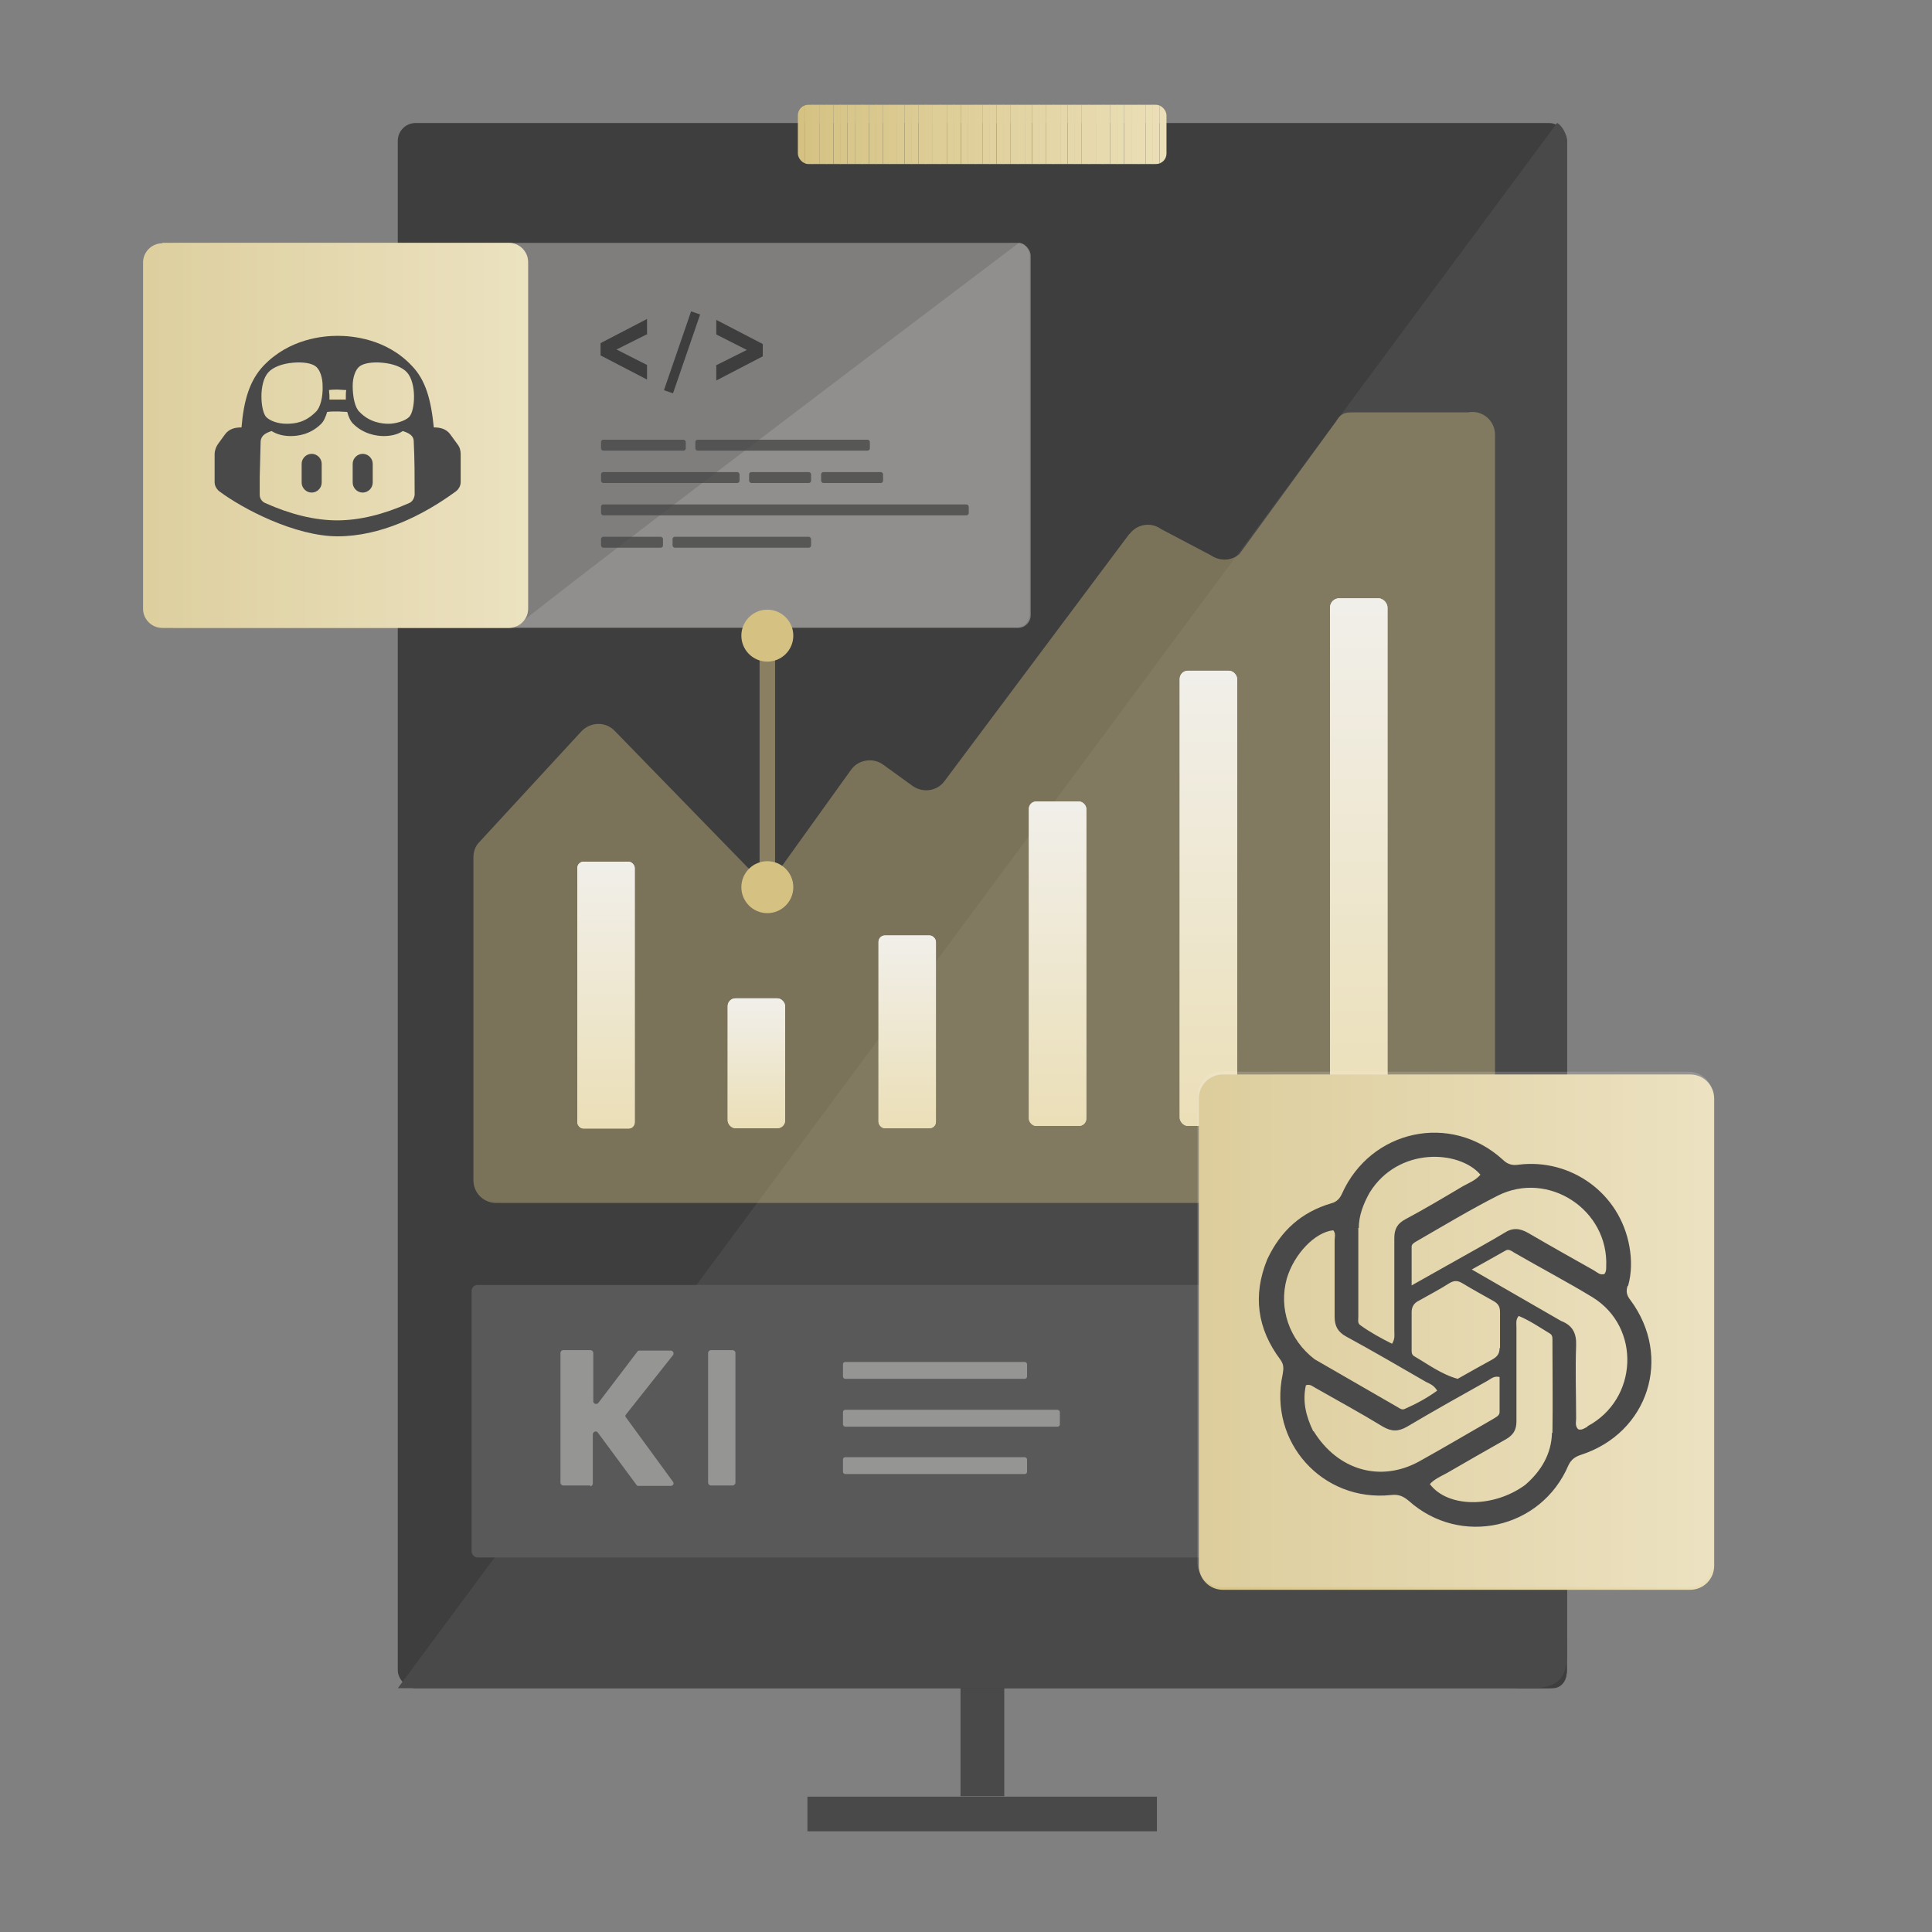 <?xml version="1.0" encoding="UTF-8"?>
<svg id="Ebene_1" xmlns="http://www.w3.org/2000/svg" xmlns:xlink="http://www.w3.org/1999/xlink" version="1.1" viewBox="0 0 424 424">
  <rect x="0" y="0" width="424" height="424" fill="#808080" stroke="none"/>
  <!-- Generator: Adobe Illustrator 29.6.1, SVG Export Plug-In . SVG Version: 2.1.1 Build 9)  -->
  <defs>
    <style>
      .st0, .st1 {
        fill: none;
      }

      .st2 {
        fill: #e7daae;
      }

      .st3 {
        fill: #eaddb4;
      }

      .st4 {
        fill: #d8c589;
      }

      .st5 {
        fill: #e0d19e;
      }

      .st6 {
        fill: #e3d5a5;
      }

      .st7 {
        fill: #e7d9ad;
      }

      .st8 {
        fill: #dac88e;
      }

      .st9 {
        fill: url(#Unbenannter_Verlauf);
      }

      .st10, .st11, .st12 {
        fill: #f1efea;
      }

      .st13 {
        fill: #e2d2a1;
      }

      .st14 {
        fill: #595959;
      }

      .st15 {
        fill: #e0d09c;
      }

      .st16 {
        fill: url(#Unbenannter_Verlauf_2);
      }

      .st17 {
        fill: url(#Unbenannter_Verlauf_4);
      }

      .st18 {
        fill: url(#Unbenannter_Verlauf_3);
      }

      .st19 {
        fill: url(#Unbenannter_Verlauf_8);
      }

      .st20 {
        fill: url(#Unbenannter_Verlauf_6);
      }

      .st21 {
        fill: url(#Unbenannter_Verlauf_7);
      }

      .st22 {
        fill: url(#Unbenannter_Verlauf_5);
      }

      .st23 {
        fill: url(#Unbenannter_Verlauf_9);
      }

      .st24 {
        fill: #decd97;
      }

      .st25 {
        fill: #e6d8ab;
      }

      .st26 {
        fill: #e9dcb2;
      }

      .st1 {
        stroke: #d5c283;
        stroke-miterlimit: 10;
        stroke-width: 3.4px;
      }

      .st27 {
        fill: #e6d9ac;
      }

      .st28 {
        fill: #dece98;
      }

      .st29 {
        fill: #d6c486;
      }

      .st30 {
        fill: #d8c68a;
      }

      .st11 {
        opacity: .6;
      }

      .st11, .st12 {
        isolation: isolate;
      }

      .st31 {
        fill: #3e3e3e;
      }

      .st12, .st32 {
        opacity: .2;
      }

      .st33 {
        clip-path: url(#clippath-1);
      }

      .st34 {
        clip-path: url(#clippath-3);
      }

      .st35 {
        clip-path: url(#clippath-4);
      }

      .st36 {
        clip-path: url(#clippath-2);
      }

      .st37 {
        clip-path: url(#clippath-6);
      }

      .st38 {
        clip-path: url(#clippath-5);
      }

      .st39 {
        fill: #decf99;
      }

      .st40 {
        fill: #d6c385;
      }

      .st41 {
        fill: #d5c384;
      }

      .st42 {
        fill: #e9ddb3;
      }

      .st43 {
        fill: #e5d6a8;
      }

      .st44 {
        fill: #dbc990;
      }

      .st45 {
        fill: #dfcf9a;
      }

      .st46 {
        fill: #dbcb92;
      }

      .st47 {
        fill: #eadeb5;
      }

      .st48 {
        fill: #e5d8aa;
      }

      .st49 {
        fill: #ddcd96;
      }

      .st50 {
        fill: #dbca91;
      }

      .st51 {
        opacity: .8;
      }

      .st52 {
        opacity: .4;
      }

      .st53 {
        opacity: .4;
      }

      .st54 {
        opacity: .4;
      }

      .st55 {
        opacity: .6;
      }

      .st56 {
        fill: #e4d6a7;
      }

      .st57 {
        opacity: .5;
      }

      .st58 {
        fill: #e5d7a9;
      }

      .st59 {
        fill: #dac98f;
      }

      .st60 {
        fill: #d9c78c;
      }

      .st61 {
        fill: #e8dbb0;
      }

      .st62 {
        fill-rule: evenodd;
      }

      .st62, .st63 {
        fill: #494949;
      }

      .st64 {
        fill: #d8c78b;
      }

      .st65 {
        fill: #e8dcb1;
      }

      .st66 {
        fill: #d9c88d;
      }

      .st67 {
        fill: #e1d19f;
      }

      .st68 {
        fill: url(#Unbenannter_Verlauf_14);
      }

      .st69 {
        fill: url(#Unbenannter_Verlauf_12);
      }

      .st70 {
        fill: url(#Unbenannter_Verlauf_13);
      }

      .st71 {
        fill: url(#Unbenannter_Verlauf_10);
      }

      .st72 {
        fill: url(#Unbenannter_Verlauf_11);
      }

      .st73 {
        fill: #dccc94;
      }

      .st74 {
        fill: #dccb93;
      }

      .st75 {
        fill: #e2d3a2;
      }

      .st76 {
        fill: #e1d2a0;
      }

      .st77 {
        fill: #dfd09b;
      }

      .st78 {
        fill: #e3d4a4;
      }

      .st79 {
        fill: #e4d5a6;
      }

      .st80 {
        fill: #ebdfb7;
      }

      .st81 {
        clip-path: url(#clippath);
      }

      .st82 {
        fill: #d7c588;
      }

      .st83 {
        fill: #d7c487;
      }

      .st84 {
        fill: #e8daaf;
      }

      .st85 {
        fill: #ebdeb6;
      }

      .st86 {
        fill: #e2d4a3;
      }

      .st87 {
        fill: #ddcc95;
      }

      .st88 {
        fill: #d5c283;
      }
    </style>
    <clipPath id="clippath">
      <rect class="st0" x="175.1" y="23" width="80.9" height="13" rx="2.3" ry="2.3"/>
    </clipPath>
    <linearGradient id="Unbenannter_Verlauf" data-name="Unbenannter Verlauf" x1="133" y1="178.4" x2="133" y2="236.9" gradientTransform="translate(0 426) scale(1 -1)" gradientUnits="userSpaceOnUse">
      <stop offset="0" stop-color="#ebdfb7"/>
      <stop offset="1" stop-color="#f1efea"/>
    </linearGradient>
    <clipPath id="clippath-1">
      <rect class="st0" x="126.7" y="189.1" width="12.6" height="58.6" rx="1.4" ry="1.4"/>
    </clipPath>
    <linearGradient id="Unbenannter_Verlauf_2" data-name="Unbenannter Verlauf 2" x1="133" y1="178.4" x2="133" y2="236.9" gradientTransform="translate(0 426) scale(1 -1)" gradientUnits="userSpaceOnUse">
      <stop offset="0" stop-color="#ebdfb7"/>
      <stop offset="1" stop-color="#f1efea"/>
    </linearGradient>
    <linearGradient id="Unbenannter_Verlauf_3" data-name="Unbenannter Verlauf 3" x1="166.1" y1="178.4" x2="166.1" y2="206.9" gradientTransform="translate(0 426) scale(1 -1)" gradientUnits="userSpaceOnUse">
      <stop offset="0" stop-color="#ebdfb7"/>
      <stop offset="1" stop-color="#f1efea"/>
    </linearGradient>
    <clipPath id="clippath-2">
      <rect class="st0" x="159.7" y="219.1" width="12.6" height="28.5" rx="1.7" ry="1.7"/>
    </clipPath>
    <linearGradient id="Unbenannter_Verlauf_4" data-name="Unbenannter Verlauf 4" x1="166.1" y1="178.4" x2="166.1" y2="206.9" gradientTransform="translate(0 426) scale(1 -1)" gradientUnits="userSpaceOnUse">
      <stop offset="0" stop-color="#ebdfb7"/>
      <stop offset="1" stop-color="#f1efea"/>
    </linearGradient>
    <linearGradient id="Unbenannter_Verlauf_5" data-name="Unbenannter Verlauf 5" x1="232.1" y1="178.9" x2="232.1" y2="250.1" gradientTransform="translate(0 426) scale(1 -1)" gradientUnits="userSpaceOnUse">
      <stop offset="0" stop-color="#ebdfb7"/>
      <stop offset="1" stop-color="#f1efea"/>
    </linearGradient>
    <clipPath id="clippath-3">
      <rect class="st0" x="225.8" y="175.9" width="12.6" height="71.2" rx="1.6" ry="1.6"/>
    </clipPath>
    <linearGradient id="Unbenannter_Verlauf_6" data-name="Unbenannter Verlauf 6" x1="232.1" y1="178.9" x2="232.1" y2="250.1" gradientTransform="translate(0 426) scale(1 -1)" gradientUnits="userSpaceOnUse">
      <stop offset="0" stop-color="#ebdfb7"/>
      <stop offset="1" stop-color="#f1efea"/>
    </linearGradient>
    <linearGradient id="Unbenannter_Verlauf_7" data-name="Unbenannter Verlauf 7" x1="265.2" y1="178.9" x2="265.2" y2="278.8" gradientTransform="translate(0 426) scale(1 -1)" gradientUnits="userSpaceOnUse">
      <stop offset="0" stop-color="#ebdfb7"/>
      <stop offset="1" stop-color="#f1efea"/>
    </linearGradient>
    <clipPath id="clippath-4">
      <rect class="st0" x="258.9" y="147.2" width="12.6" height="99.9" rx="1.8" ry="1.8"/>
    </clipPath>
    <linearGradient id="Unbenannter_Verlauf_8" data-name="Unbenannter Verlauf 8" x1="265.2" y1="178.9" x2="265.2" y2="278.8" gradientTransform="translate(0 426) scale(1 -1)" gradientUnits="userSpaceOnUse">
      <stop offset="0" stop-color="#ebdfb7"/>
      <stop offset="1" stop-color="#f1efea"/>
    </linearGradient>
    <linearGradient id="Unbenannter_Verlauf_9" data-name="Unbenannter Verlauf 9" x1="298.2" y1="178.9" x2="298.2" y2="294.7" gradientTransform="translate(0 426) scale(1 -1)" gradientUnits="userSpaceOnUse">
      <stop offset="0" stop-color="#ebdfb7"/>
      <stop offset="1" stop-color="#f1efea"/>
    </linearGradient>
    <clipPath id="clippath-5">
      <rect class="st0" x="291.9" y="131.3" width="12.6" height="115.8" rx="2" ry="2"/>
    </clipPath>
    <linearGradient id="Unbenannter_Verlauf_10" data-name="Unbenannter Verlauf 10" x1="298.2" y1="178.9" x2="298.2" y2="294.7" gradientTransform="translate(0 426) scale(1 -1)" gradientUnits="userSpaceOnUse">
      <stop offset="0" stop-color="#ebdfb7"/>
      <stop offset="1" stop-color="#f1efea"/>
    </linearGradient>
    <linearGradient id="Unbenannter_Verlauf_11" data-name="Unbenannter Verlauf 11" x1="199.1" y1="178.4" x2="199.1" y2="220.7" gradientTransform="translate(0 426) scale(1 -1)" gradientUnits="userSpaceOnUse">
      <stop offset="0" stop-color="#ebdfb7"/>
      <stop offset="1" stop-color="#f1efea"/>
    </linearGradient>
    <clipPath id="clippath-6">
      <rect class="st0" x="192.8" y="205.3" width="12.6" height="42.3" rx="1.4" ry="1.4"/>
    </clipPath>
    <linearGradient id="Unbenannter_Verlauf_12" data-name="Unbenannter Verlauf 12" x1="199.1" y1="178.4" x2="199.1" y2="220.7" gradientTransform="translate(0 426) scale(1 -1)" gradientUnits="userSpaceOnUse">
      <stop offset="0" stop-color="#ebdfb7"/>
      <stop offset="1" stop-color="#f1efea"/>
    </linearGradient>
    <linearGradient id="Unbenannter_Verlauf_13" data-name="Unbenannter Verlauf 13" x1="-5745.1" y1="2519.8" x2="-5744.7" y2="2519.8" gradientTransform="translate(1470770.8 -644960.8) scale(256)" gradientUnits="userSpaceOnUse">
      <stop offset="0" stop-color="#d5c283"/>
      <stop offset="1" stop-color="#ebdfb7"/>
    </linearGradient>
    <linearGradient id="Unbenannter_Verlauf_14" data-name="Unbenannter Verlauf 14" x1="-5744.2" y1="2520.5" x2="-5743.7" y2="2520.5" gradientTransform="translate(1470770.8 -644960.8) scale(256)" gradientUnits="userSpaceOnUse">
      <stop offset="0" stop-color="#d5c283"/>
      <stop offset="1" stop-color="#ebdfb7"/>
    </linearGradient>
  </defs>
  <rect class="st63" x="210.8" y="370.3" width="9.6" height="23.9"/>
  <rect class="st63" x="177.2" y="394.3" width="76.7" height="7.6"/>
  <rect class="st31" x="87.3" y="27" width="256.6" height="343.5" rx="3.9" ry="3.9"/>
  <path class="st31" d="M343.8,150.8v212.1c0,4.2-5.5,7.6-12.4,7.6h9.4c1.7,0,3-1.5,3-3.3v-216.7.4h0Z"/>
  <path class="st63" d="M343.9,359V37.8c0-.2,0-.4,0-.6v-5.8c0-1.7-.7-3.2-1.8-4.2-.1,0-.2-.2-.4-.2L87.3,370.5h248.7c8.7,0,7.9-5.1,7.9-11.5h0Z"/>
  <g class="st81">
    <g>
      <rect class="st88" x="175.1" y="23" width="1.6" height="13"/>
      <rect class="st41" x="176.7" y="23" width="1.6" height="13"/>
      <rect class="st40" x="178.2" y="23" width="1.6" height="13"/>
      <rect class="st29" x="179.8" y="23" width="1.6" height="13"/>
      <rect class="st83" x="181.3" y="23" width="1.6" height="13"/>
      <rect class="st82" x="182.9" y="23" width="1.6" height="13"/>
      <rect class="st4" x="184.4" y="23" width="1.6" height="13"/>
      <rect class="st30" x="186" y="23" width="1.6" height="13"/>
      <rect class="st64" x="187.6" y="23" width="1.6" height="13"/>
      <rect class="st60" x="189.1" y="23" width="1.6" height="13"/>
      <rect class="st66" x="190.7" y="23" width="1.6" height="13"/>
      <rect class="st8" x="192.2" y="23" width="1.6" height="13"/>
      <rect class="st59" x="193.8" y="23" width="1.6" height="13"/>
      <rect class="st44" x="195.3" y="23" width="1.6" height="13"/>
      <rect class="st50" x="196.9" y="23" width="1.6" height="13"/>
      <rect class="st46" x="198.5" y="23" width="1.6" height="13"/>
      <rect class="st74" x="200" y="23" width="1.6" height="13"/>
      <rect class="st73" x="201.6" y="23" width="1.6" height="13"/>
      <rect class="st87" x="203.1" y="23" width="1.6" height="13"/>
      <rect class="st49" x="204.7" y="23" width="1.6" height="13"/>
      <rect class="st24" x="206.2" y="23" width="1.6" height="13"/>
      <rect class="st28" x="207.8" y="23" width="1.6" height="13"/>
      <rect class="st39" x="209.3" y="23" width="1.6" height="13"/>
      <rect class="st45" x="210.9" y="23" width="1.6" height="13"/>
      <rect class="st77" x="212.5" y="23" width="1.6" height="13"/>
      <rect class="st15" x="214" y="23" width="1.6" height="13"/>
      <rect class="st5" x="215.6" y="23" width="1.6" height="13"/>
      <rect class="st67" x="217.1" y="23" width="1.6" height="13"/>
      <rect class="st76" x="218.7" y="23" width="1.6" height="13"/>
      <rect class="st13" x="220.2" y="23" width="1.6" height="13"/>
      <rect class="st75" x="221.8" y="23" width="1.6" height="13"/>
      <rect class="st86" x="223.3" y="23" width="1.6" height="13"/>
      <rect class="st78" x="224.9" y="23" width="1.6" height="13"/>
      <rect class="st6" x="226.5" y="23" width="1.6" height="13"/>
      <rect class="st79" x="228" y="23" width="1.6" height="13"/>
      <rect class="st56" x="229.6" y="23" width="1.6" height="13"/>
      <rect class="st43" x="231.1" y="23" width="1.6" height="13"/>
      <rect class="st58" x="232.7" y="23" width="1.6" height="13"/>
      <rect class="st48" x="234.3" y="23" width="1.6" height="13"/>
      <rect class="st25" x="235.8" y="23" width="1.6" height="13"/>
      <rect class="st27" x="237.4" y="23" width="1.6" height="13"/>
      <rect class="st7" x="238.9" y="23" width="1.6" height="13"/>
      <rect class="st2" x="240.5" y="23" width="1.6" height="13"/>
      <rect class="st84" x="242" y="23" width="1.6" height="13"/>
      <rect class="st61" x="243.6" y="23" width="1.6" height="13"/>
      <rect class="st65" x="245.1" y="23" width="1.6" height="13"/>
      <rect class="st26" x="246.7" y="23" width="1.6" height="13"/>
      <rect class="st42" x="248.3" y="23" width="1.6" height="13"/>
      <rect class="st3" x="249.8" y="23" width="1.6" height="13"/>
      <rect class="st47" x="251.4" y="23" width="1.6" height="13"/>
      <rect class="st85" x="252.9" y="23" width="1.6" height="13"/>
      <rect class="st80" x="254.5" y="23" width="1.6" height="13"/>
    </g>
  </g>
  <rect class="st14" x="103.5" y="282" width="227.6" height="59.8" rx="1.3" ry="1.3"/>
  <g class="st54">
    <rect class="st10" x="185" y="298.9" width="40.4" height="3.7" rx=".5" ry=".5"/>
  </g>
  <g class="st54">
    <rect class="st10" x="185" y="319.8" width="40.4" height="3.7" rx=".5" ry=".5"/>
  </g>
  <g class="st54">
    <rect class="st10" x="185" y="309.4" width="47.6" height="3.7" rx=".5" ry=".5"/>
  </g>
  <g class="st52">
    <path class="st41" d="M247.9,117.1l-40.6,54.3c-1.6,2.2-4.7,2.7-7,1.1l-6.5-4.7c-2.2-1.6-5.4-1.1-7,1.1l-15,20.9c-1.8,2.5-5.5,2.8-7.7.6l-29.2-30c-2-2.1-5.3-2-7.3.1l-22.4,24.3c-.9.9-1.3,2.1-1.3,3.4v70.8c0,2.8,2.2,5,5,5h214.2c2.8,0,5-2.2,5-5V95.4c0-3.1-2.8-5.5-5.9-4.9h-25.4c-1.8,0-2.6.3-3.6,2l-21.2,29.1c-1.7,1.5-4.3,1.6-6.2.3l-11-5.8c-2.2-1.6-5.3-1.1-6.9,1.1h0Z"/>
  </g>
  <rect class="st9" x="126.7" y="189.1" width="12.6" height="58.6" rx="1.4" ry="1.4"/>
  <g class="st33">
    <polygon class="st16" points="132 189.1 126.7 189.1 126.7 189.6 126.7 193.8 126.7 197.9 126.7 202.1 126.7 206.2 126.7 210.4 126.7 214.5 126.7 218.7 126.7 222.9 126.7 227 126.7 231.1 126.7 235.3 126.7 239.5 126.7 243.6 126.7 247.6 127.9 247.6 139.3 247.6 139.3 246.5 139.3 242.3 139.3 238.2 139.3 234 139.3 229.9 139.3 225.7 139.3 221.6 139.3 217.4 139.3 213.3 139.3 209.1 139.3 205 139.3 200.8 139.3 196.7 139.3 192.5 139.3 189.1 132 189.1"/>
  </g>
  <rect class="st18" x="159.7" y="219.1" width="12.6" height="28.5" rx="1.7" ry="1.7"/>
  <g class="st36">
    <polygon class="st17" points="159.7 219.1 159.7 224.9 159.7 230.8 159.7 236.7 159.7 242.6 159.7 247.6 165.3 247.6 172.4 247.6 172.4 246.6 172.4 240.8 172.4 234.9 172.4 229 172.4 223.1 172.4 219.1 159.7 219.1"/>
  </g>
  <rect class="st22" x="225.8" y="175.9" width="12.6" height="71.2" rx="1.6" ry="1.6"/>
  <g class="st34">
    <polygon class="st20" points="227.9 175.9 225.8 175.9 225.8 176.1 225.8 181.2 225.8 186.2 225.8 191.3 225.8 196.3 225.8 201.4 225.8 206.4 225.8 211.5 225.8 216.5 225.8 221.6 225.8 226.6 225.8 231.7 225.8 236.7 225.8 241.8 225.8 246.8 225.8 247.1 238.5 247.1 238.5 245.3 238.5 240.2 238.5 235.2 238.5 230.1 238.5 225.1 238.5 220 238.5 215 238.5 209.9 238.5 204.9 238.5 199.8 238.5 194.8 238.5 189.7 238.5 184.7 238.5 179.6 238.5 175.9 227.9 175.9"/>
  </g>
  <rect class="st21" x="258.9" y="147.2" width="12.6" height="99.9" rx="1.8" ry="1.8"/>
  <g class="st35">
    <polygon class="st19" points="261 147.2 258.9 147.2 258.9 147.5 258.9 154.6 258.9 161.7 258.9 168.8 258.9 175.9 258.9 183 258.9 190.1 258.9 197.1 258.9 204.2 258.9 211.3 258.9 218.4 258.9 225.5 258.9 232.6 258.9 239.7 258.9 246.7 258.9 247.1 271.5 247.1 271.5 244.6 271.5 237.5 271.5 230.4 271.5 223.3 271.5 216.2 271.5 209.1 271.5 202.1 271.5 195 271.5 187.9 271.5 180.8 271.5 173.7 271.5 166.6 271.5 159.5 271.5 152.5 271.5 147.2 261 147.2"/>
  </g>
  <rect class="st23" x="291.9" y="131.3" width="12.6" height="115.8" rx="2" ry="2"/>
  <g class="st38">
    <polygon class="st71" points="294 131.3 291.9 131.3 291.9 131.7 291.9 139.9 291.9 148.1 291.9 156.3 291.9 164.5 291.9 172.7 291.9 181 291.9 189.2 291.9 197.4 291.9 205.6 291.9 213.8 291.9 222 291.9 230.3 291.9 238.5 291.9 246.7 291.9 247.1 304.6 247.1 304.6 244.2 304.6 235.9 304.6 227.7 304.6 219.5 304.6 211.3 304.6 203.1 304.6 194.9 304.6 186.6 304.6 178.4 304.6 170.2 304.6 162 304.6 153.8 304.6 145.6 304.6 137.4 304.6 131.3 294 131.3"/>
  </g>
  <rect class="st72" x="192.8" y="205.3" width="12.6" height="42.3" rx="1.4" ry="1.4"/>
  <g class="st37">
    <polygon class="st69" points="192.8 205.3 192.8 206.7 192.8 210.7 192.8 214.7 192.8 218.7 192.8 222.7 192.8 226.8 192.8 230.8 192.8 234.8 192.8 238.8 192.8 242.8 192.8 246.8 192.8 247.6 205.4 247.6 205.4 245.6 205.4 241.6 205.4 237.6 205.4 233.5 205.4 229.5 205.4 225.5 205.4 221.5 205.4 217.5 205.4 213.5 205.4 209.5 205.4 205.5 205.4 205.3 192.8 205.3"/>
  </g>
  <g class="st57">
    <line class="st1" x1="168.4" y1="139.5" x2="168.4" y2="194.7"/>
  </g>
  <g class="st55">
    <rect class="st11" x="35.7" y="53.3" width="190.5" height="84.5" rx="2.8" ry="2.8"/>
    <g class="st54">
      <path class="st10" d="M223.6,137.7h-110.4c-1.3,0,110.4-84.4,110.4-84.4,1.3,0,2.4,1.4,2.4,3v78.3c0,1.7-1.1,3-2.4,3Z"/>
    </g>
  </g>
  <path class="st70" d="M35.6,53.3h76.1c2.3,0,4.2,1.9,4.2,4.2v76.1c0,2.3-1.9,4.2-4.2,4.2H35.6c-2.3,0-4.2-1.9-4.2-4.2V57.6c0-2.3,1.9-4.2,4.2-4.2Z"/>
  <g class="st32">
    <path class="st10" d="M35.6,53.3h76.1c2.3,0,4.2,1.9,4.2,4.2v76.1c0,2.3-1.9,4.2-4.2,4.2H35.6c-2.3,0-4.2-1.9-4.2-4.2V57.6c0-2.3,1.9-4.2,4.2-4.2Z"/>
  </g>
  <path class="st63" d="M66.2,101.8c0-1.2,1-2.2,2.2-2.2s2.2,1,2.2,2.2v4.1c0,1.2-1,2.2-2.2,2.2s-2.2-1-2.2-2.2v-4.1h0ZM79.6,99.6c-1.2,0-2.2,1-2.2,2.2v4.1c0,1.2,1,2.2,2.2,2.2s2.2-1,2.2-2.2v-4.1c0-1.2-1-2.2-2.2-2.2h0Z"/>
  <path class="st62" d="M101.1,99.7v6.1c0,.8-.4,1.5-1,2-7.5,5.5-16.7,9.9-26,9.9s-20.8-6-26-9.9c-.6-.5-1-1.2-1-2v-6.1c0-.8.3-1.6.7-2.2l1.6-2.2c.9-1.2,2.2-1.5,3.6-1.5.5-6,1.8-10.3,4.8-13.5,5.7-6,13.2-6.6,16.3-6.6s10.7.6,16.3,6.6c3,3.1,4.2,7.4,4.8,13.5,1.4,0,2.7.3,3.6,1.5l1.6,2.2c.5.6.7,1.4.7,2.2h0ZM90.8,96.9c0-1.4-1.2-1.9-2.4-2.3-1.2.8-2.7,1.1-4.2,1.1s-4.4-.4-6.7-2.7c-.6-.6-1-1.5-1.3-2.6-.7,0-1.4-.1-2.2-.1s-1.4,0-2.2.1c-.3,1-.7,2-1.3,2.6-2.4,2.4-5.2,2.7-6.7,2.7s-2.9-.3-4.2-1.1c-1.2.4-2.3.9-2.4,2.3-.1,2.6-.1,5.2-.2,7.8,0,1.3,0,2.6,0,3.9,0,.8.5,1.5,1.2,1.8,5.6,2.5,10.9,3.8,15.8,3.8s10.2-1.3,15.8-3.8c.7-.3,1.1-1,1.2-1.8,0-3.9,0-7.8-.2-11.7h0ZM58.4,91.5c.9.9,2.6,1.5,4.5,1.5s4.1-.3,6.4-2.6c1-.9,1.6-3.3,1.5-5.7,0-1.9-.6-3.5-1.4-4.2-.9-.8-2.9-1.1-5.1-.9-2.4.2-4.4,1-5.4,2.1-2.2,2.4-1.7,8.5-.5,9.8h0ZM72.2,85.6c0,.4.1.8.1,1.2,0,.3,0,.6,0,.9.7,0,1.3,0,1.8,0s1.1,0,1.8,0c0-.3,0-.6,0-.9,0-.4,0-.8.1-1.2-.7,0-1.4-.1-1.9-.1s-1.2,0-1.9.1h0ZM77.4,84.7c0,2.4.5,4.8,1.5,5.7,2.2,2.3,4.9,2.6,6.4,2.6s3.6-.6,4.5-1.5c1.3-1.3,1.7-7.4-.5-9.8-1-1.1-3-1.9-5.4-2.1-2.2-.2-4.2.1-5.1.9-.8.7-1.4,2.3-1.4,4.2h0Z"/>
  <path class="st31" d="M142.1,73.3l-6.8,3.4,6.7,3.4v3.2s-10.2-5.3-10.2-5.3v-2.7l10.2-5.3v3.2h0Z"/>
  <path class="st31" d="M157.1,80.2l6.8-3.4-6.7-3.4v-3.2s10.2,5.3,10.2,5.3v2.7l-10.2,5.3v-3.2h0Z"/>
  <rect class="st31" x="140.6" y="76.4" width="18.3" height="2.1" transform="translate(27.7 193.7) rotate(-71)"/>
  <g class="st51">
    <rect class="st63" x="131.9" y="96.5" width="18.6" height="2.4" rx=".5" ry=".5"/>
    <rect class="st63" x="152.6" y="96.5" width="38.3" height="2.4" rx=".5" ry=".5"/>
    <rect class="st63" x="131.9" y="103.6" width="30.4" height="2.4" rx=".5" ry=".5"/>
    <rect class="st63" x="147.6" y="117.8" width="30.4" height="2.4" rx=".5" ry=".5"/>
    <rect class="st63" x="164.4" y="103.6" width="13.6" height="2.4" rx=".5" ry=".5"/>
    <rect class="st63" x="131.9" y="117.8" width="13.6" height="2.4" rx=".5" ry=".5"/>
    <rect class="st63" x="180.2" y="103.6" width="13.6" height="2.4" rx=".5" ry=".5"/>
    <rect class="st63" x="131.9" y="110.7" width="80.7" height="2.4" rx=".5" ry=".5"/>
  </g>
  <path class="st68" d="M268.4,235.8h102.5c3,0,5.3,2.4,5.3,5.3v102.5c0,3-2.4,5.3-5.3,5.3h-102.5c-3,0-5.3-2.4-5.3-5.3v-102.5c0-3,2.4-5.3,5.3-5.3h0Z"/>
  <path class="st12" d="M268.1,235.2h102.5c3,0,5.3,2.4,5.3,5.3v102.5c0,3-2.4,5.3-5.3,5.3h-102.5c-3,0-5.3-2.4-5.3-5.3v-102.5c0-3,2.4-5.3,5.3-5.3Z"/>
  <path class="st63" d="M357.3,282.2c.8-2.8.8-5.8.3-8.6-2.1-11.9-13-19.4-24.3-18-1.3.2-2.4,0-3.5-1.1-11.4-10.4-29-6.6-35.3,7.5-.5,1.1-1.2,1.8-2.4,2.1-6.4,1.9-11,5.9-14,12.3h0c-3.2,7.9-2.2,15.2,2.9,22,.8,1.1.7,2,.5,3.2-3.2,14.8,8.7,28.1,23.8,26.5,1.7-.2,2.7.3,3.9,1.3,11.3,10.1,29,6.2,35-7.8.6-1.3,1.5-1.9,2.7-2.3,14.9-4.8,20.2-21.5,10.9-34-.8-1-1-1.9-.6-3.1h0ZM352.5,278c0,.6,0,1.1-.4,1.6-1,.3-1.6-.4-2.3-.8-4.8-2.7-9.6-5.4-14.4-8.2-1.9-1.1-3.5-1.2-5.3,0-3.5,2.1-7,4-10.7,6.1-3.2,1.8-6.4,3.6-9.6,5.4,0-3.2,0-5.8,0-8.5,0-.6.6-.9,1.1-1.2,5.9-3.4,11.7-6.9,17.8-10,11.1-5.6,24.4,3.1,23.8,15.6h0ZM329.1,295.8c0,1.3-.5,1.9-1.5,2.5-2.5,1.4-5.1,2.8-7.7,4.3-3.6-1-6.5-3.2-9.6-5-.6-.4-.5-1.1-.5-1.7,0-2.6,0-5.2,0-7.9,0-1.2.5-2,1.5-2.5,2.3-1.3,4.6-2.5,6.8-3.9,1-.6,1.8-.6,2.8,0,2.3,1.4,4.7,2.7,7,4,1,.6,1.3,1.3,1.3,2.4,0,2.6,0,5.2,0,7.9h0ZM298.2,269.5c0-2.7,1-5.3,2.4-7.8h0c6.3-10.1,19.7-9.3,24.3-3.9-1,1.2-2.5,1.8-3.8,2.5-4.2,2.5-8.4,5-12.7,7.3-1.7.9-2.4,2.1-2.4,4.1,0,6.8,0,13.6,0,20.4,0,.8.2,1.7-.5,2.8-2.4-1.2-4.8-2.5-7-4.1-.6-.4-.4-1.2-.4-1.8,0-6.5,0-13,0-19.5h0ZM282.4,280.6c1.6-5.4,6.2-10.2,10.2-10.6.6.7.3,1.5.3,2.2,0,5.6,0,11.2,0,16.8,0,2,.7,3.3,2.5,4.3,5.9,3.2,11.7,6.6,17.6,10,.8.4,1.7.7,2.4,1.9-2.2,1.6-4.6,2.9-7.1,4-.6.3-1.1-.1-1.6-.4-6.1-3.5-12.1-7-18.2-10.5-5.6-4.3-7.9-11.2-6.1-17.7h0ZM288.2,314.1h0c-1.6-3.3-2.4-6.6-1.6-10.1,1-.3,1.5.3,2.1.6,4.9,2.8,9.9,5.5,14.8,8.5,1.9,1.1,3.4,1.1,5.3,0,5.9-3.5,11.8-6.8,17.7-10.1.7-.4,1.4-1.1,2.6-.8,0,2.5,0,5.1,0,7.7,0,.8-.8,1.1-1.4,1.5-5.4,3.1-10.8,6.3-16.2,9.3-8.5,4.7-17.9,2-23.2-6.6h0ZM340.6,314.4c-.1,4.6-2.3,8.4-5.9,11.5-7,5.1-17,5-20.9-.2,1-1.1,2.4-1.7,3.7-2.4,4.3-2.5,8.7-5,13.1-7.5,1.5-.9,2.2-2,2.2-3.8,0-7,0-13.9,0-20.8,0-.7-.2-1.6.5-2.4,2.4,1,4.6,2.5,6.9,3.9.6.4.5,1.1.5,1.8,0,6.7.1,13.3,0,20h0ZM348.4,313.1c-.6.3-1.2.8-2,.6-.8-.7-.5-1.6-.5-2.4,0-5.3-.2-10.6,0-16,.1-2.6-.7-4.4-3.3-5.4-6.4-3.7-12.7-7.3-19.6-11.3,2.9-1.6,5.2-2.9,7.5-4.2.6-.3,1.2.1,1.8.5,5.7,3.3,11.6,6.4,17.2,9.8,10.7,6.6,10,22.4-1.1,28.3h0Z"/>
  <g class="st53">
    <path class="st10" d="M129.6,326h-6c-.3,0-.6-.3-.6-.6v-28.5c0-.3.3-.6.6-.6h6c.3,0,.6.3.6.6v10.6c0,.6.7.8,1.1.4l8.6-11.3c.1-.2.3-.2.5-.2h6.8c.5,0,.8.6.5,1l-10.3,13c-.2.2-.2.5,0,.7l10.3,14.1c.3.4,0,.9-.5.9h-7c-.2,0-.4,0-.5-.2l-8.5-11.5c-.3-.5-1.1-.2-1.1.4v10.8c0,.3-.3.6-.6.6h0Z"/>
    <path class="st10" d="M160.8,326h-4.8c-.3,0-.6-.3-.6-.6v-28.5c0-.3.3-.6.6-.6h4.8c.3,0,.6.3.6.6v28.5c0,.3-.3.6-.6.6Z"/>
  </g>
  <circle class="st88" cx="168.4" cy="194.7" r="5.7"/>
  <circle class="st88" cx="168.4" cy="139.5" r="5.7"/>
</svg>